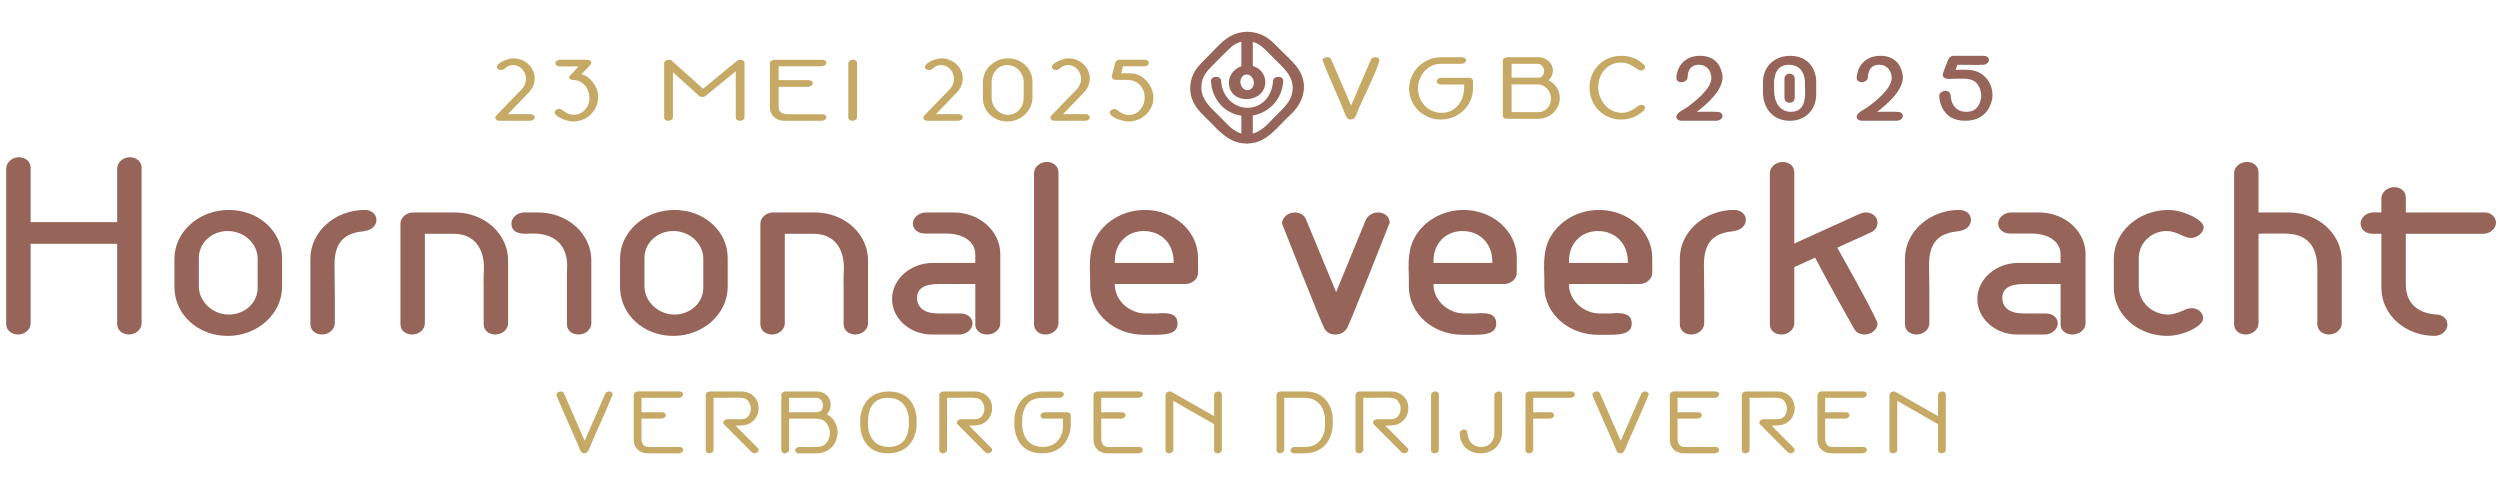 <?xml version="1.0" encoding="UTF-8"?>
<svg xmlns="http://www.w3.org/2000/svg" width="1920" height="381.8" viewBox="0 0 1920 381.8">
  <g id="basis">
    <g>
      <g>
        <path d="M13.71,256.91c-4.9,0-8.95-3.41-8.95-7.88v-119.54c0-4.69,4.48-8.74,9.81-8.74,4.9,0,8.95,3.41,8.95,7.88v41.98h66.48v-41.12c0-4.69,4.47-8.74,9.8-8.74,4.9,0,8.95,3.41,8.95,7.88v119.75c0,4.69-4.48,8.52-9.8,8.52-4.9,0-8.95-3.41-8.95-7.88v-61.79H23.52v61.15c0,4.69-4.47,8.52-9.8,8.52Z" fill="#966459"/>
        <path d="M133.96,198.74c0-20.67,18.75-37.5,41.76-37.5s40.91,16.41,40.91,36.86v22.16c0,20.67-18.75,37.72-41.76,37.72s-40.49-16.41-40.91-36.86v-22.37ZM152.71,220.26c.21,11.51,10.65,21.31,23.01,21.31s22.16-9.16,22.16-20.46v-22.37c0-11.72-10.44-21.31-23.01-21.31s-22.16,9.38-22.16,20.67v22.16Z" fill="#966459"/>
        <path d="M280.15,161.24c5.11,0,8.95,3.19,8.95,7.67s-4.05,8.1-9.38,8.52l-.42.21c-15.34,1.28-22.38,8.95-22.38,25.57v.43c0,7.46.21,14.92.21,22.37v22.37c0,4.47-4.47,8.52-9.8,8.52s-8.95-3.41-8.95-7.88v-50.29c0-20.67,18.75-37.5,41.76-37.5Z" fill="#966459"/>
        <path d="M326.29,248.39c0,4.69-4.47,8.52-9.8,8.52s-8.95-3.41-8.95-7.88v-77.35c0-4.48,4.47-8.52,9.8-8.52h31.96c22.8,0,40.91,16.41,40.91,36.86v48.37c0,4.47-4.47,8.52-9.8,8.52s-8.95-3.41-8.95-7.88v-29.83c0-1.71-.21-3.41,0-6.82,0-2.35.22-4.48.22-6.82,0-14.28-7.04-26-23.23-26h-22.16v68.82ZM454.14,248.39c0,4.47-4.47,8.52-9.8,8.52s-8.95-3.41-8.95-7.88v-40.06c0-1.71.21-2.98.21-4.69,0-15.77-9.37-24.93-26-24.93h-1.92c-1.49,0-2.77.21-3.62.21-7.67,0-11.29-2.56-11.29-7.88,0-4.48,4.47-8.52,9.8-8.52h10.65c22.8,0,40.91,16.41,40.91,36.86v48.37Z" fill="#966459"/>
        <path d="M476.2,198.74c0-20.67,18.75-37.5,41.76-37.5s40.91,16.41,40.91,36.86v22.16c0,20.67-18.75,37.72-41.76,37.72s-40.49-16.41-40.91-36.86v-22.37ZM494.95,220.26c.21,11.51,10.65,21.31,23.01,21.31s22.16-9.16,22.16-20.46v-22.37c0-11.72-10.44-21.31-23.01-21.31s-22.16,9.38-22.16,20.67v22.16Z" fill="#966459"/>
        <path d="M656.84,256.91c-5.11,0-8.95-3.41-8.95-7.88v-29.83c0-1.71-.21-3.41,0-6.82,0-2.35.22-4.48.22-6.82,0-14.28-7.04-26-23.23-26h-22.16v68.82c0,4.47-4.47,8.52-9.8,8.52s-8.95-3.41-8.95-7.88v-77.35c0-4.48,4.48-8.52,9.81-8.52h31.96c22.8,0,40.91,16.41,40.91,36.86v48.37c0,4.47-4.47,8.52-9.8,8.52Z" fill="#966459"/>
        <path d="M749.02,201.94v-6.39c0-9.8-8.73-16.19-22.58-16.19h-16.19c-5.11,0-9.16-3.19-9.16-7.67s4.69-8.52,10.02-8.52h21.31c19.82,0,35.8,14.28,35.8,31.96v53.27c0,4.69-4.69,8.52-10.01,8.52s-9.16-3.2-9.16-7.67v-31.11h-28.34c-11.08,0-16.41,3.62-16.41,10.65,0,7.46,5.75,11.93,15.98,11.93h17.47c5.11,0,9.16,3.2,9.16,7.67s-4.69,8.52-10.02,8.52h-21.31c-16.62,0-30.47-12.15-30.47-27.27s14.06-27.7,31.32-27.7h32.6Z" fill="#966459"/>
        <path d="M803.95,124.38c5.11,0,8.95,3.41,8.95,7.88v116.13c0,4.47-4.47,8.52-9.8,8.52s-8.95-3.41-8.95-7.88v-116.13c0-4.47,4.47-8.52,9.8-8.52Z" fill="#966459"/>
        <path d="M889.43,240.72c.42,0,.85-.21,1.49-.21h2.77c7.24,0,10.65,2.56,10.65,7.88,0,6.18-4.69,8.73-16.19,8.73h-9.59c-23.01,0-41.34-16.41-41.34-37.08v-6.82c0-3.41-.21-5.11-.21-6.82v-.64c0-6.61.43-10.02,1.07-13.42,3.41-17.69,20.88-31.11,41.12-31.11,22.59,0,40.91,16.41,40.91,36.86v11.51c0,4.47-4.47,8.52-9.8,8.52h-54.12v1.07c.21,11.29,10.87,21.31,23.01,21.52h10.23ZM901.36,201.94v-.85c0-13.85-9.37-23.65-23.01-23.65-12.79,0-22.16,9.59-22.16,22.59v1.92h45.17Z" fill="#966459"/>
      </g>
      <g>
        <path d="M1017.19,252.44c-1.92-2.98-32.6-80.54-32.6-80.76,0-4.48,4.47-8.52,9.8-8.52,3.84,0,7.24,1.92,8.52,5.11l23.23,56.04,22.8-55.4c1.49-3.41,5.33-5.75,9.38-5.75,5.11,0,8.95,3.41,8.95,7.88,0,.21-30.04,76.07-32.6,80.76-2.34,3.62-5.11,5.11-9.16,5.11-3.84,0-6.18-1.28-8.31-4.48Z" fill="#966459"/>
        <path d="M1134.2,240.72c.42,0,.85-.21,1.49-.21h2.77c7.24,0,10.65,2.56,10.65,7.88,0,6.18-4.69,8.73-16.19,8.73h-9.59c-23.01,0-41.34-16.41-41.34-37.08v-6.82c0-3.41-.21-5.11-.21-6.82v-.64c0-6.61.43-10.02,1.07-13.42,3.41-17.69,20.88-31.11,41.12-31.11,22.59,0,40.91,16.41,40.91,36.86v11.51c0,4.47-4.47,8.52-9.8,8.52h-54.12v1.07c.21,11.29,10.87,21.31,23.01,21.52h10.23ZM1146.13,201.94v-.85c0-13.85-9.37-23.65-23.01-23.65-12.79,0-22.16,9.59-22.16,22.59v1.92h45.17Z" fill="#966459"/>
        <path d="M1238.26,240.72c.42,0,.85-.21,1.49-.21h2.77c7.24,0,10.65,2.56,10.65,7.88,0,6.18-4.69,8.73-16.19,8.73h-9.59c-23.01,0-41.34-16.41-41.34-37.08v-6.82c0-3.41-.21-5.11-.21-6.82v-.64c0-6.61.43-10.02,1.07-13.42,3.41-17.69,20.88-31.11,41.12-31.11,22.59,0,40.91,16.41,40.91,36.86v11.51c0,4.47-4.47,8.52-9.8,8.52h-54.12v1.07c.21,11.29,10.87,21.31,23.01,21.52h10.23ZM1250.19,201.94v-.85c0-13.85-9.37-23.65-23.01-23.65-12.79,0-22.16,9.59-22.16,22.59v1.92h45.17Z" fill="#966459"/>
        <path d="M1331.86,161.24c5.11,0,8.95,3.19,8.95,7.67s-4.05,8.1-9.38,8.52l-.42.21c-15.34,1.28-22.38,8.95-22.38,25.57v.43c0,7.46.21,14.92.21,22.37v22.37c0,4.47-4.47,8.52-9.8,8.52s-8.95-3.41-8.95-7.88v-50.29c0-20.67,18.75-37.5,41.76-37.5Z" fill="#966459"/>
        <path d="M1368.2,256.91c-5.11,0-8.95-3.2-8.95-7.67v-116.34c0-4.47,4.47-8.52,9.8-8.52s8.95,3.41,8.95,7.88v54.76l50.29-22.8c1.49-.64,3.19-1.07,4.69-1.07,5.11,0,8.95,3.41,8.95,7.88,0,3.2-1.92,5.97-5.11,7.46l-25.78,11.72c20.24,36.01,30.9,56.25,30.9,58.17,0,4.47-4.47,8.52-9.8,8.52-3.41,0-6.61-1.49-8.1-4.26-.64-1.07-1.92-3.41-3.84-6.82-12.36-21.95-21.09-38.14-26.21-47.94l-15.98,7.25v43.26c0,4.47-4.47,8.52-9.8,8.52Z" fill="#966459"/>
        <path d="M1504.76,161.24c5.11,0,8.95,3.19,8.95,7.67s-4.05,8.1-9.38,8.52l-.42.21c-15.34,1.28-22.38,8.95-22.38,25.57v.43c0,7.46.21,14.92.21,22.37v22.37c0,4.47-4.47,8.52-9.8,8.52s-8.95-3.41-8.95-7.88v-50.29c0-20.67,18.75-37.5,41.76-37.5Z" fill="#966459"/>
        <path d="M1582.5,201.94v-6.39c0-9.8-8.73-16.19-22.58-16.19h-16.19c-5.11,0-9.16-3.19-9.16-7.67s4.69-8.52,10.02-8.52h21.31c19.82,0,35.8,14.28,35.8,31.96v53.27c0,4.69-4.69,8.52-10.01,8.52s-9.16-3.2-9.16-7.67v-31.11h-28.34c-11.08,0-16.41,3.62-16.41,10.65,0,7.46,5.75,11.93,15.98,11.93h17.47c5.11,0,9.16,3.2,9.16,7.67s-4.69,8.52-10.01,8.52h-21.31c-16.62,0-30.47-12.15-30.47-27.27s14.06-27.7,31.32-27.7h32.6Z" fill="#966459"/>
        <path d="M1692.44,174.45c0,4.05-4.9,8.31-9.8,8.31-1.49,0-3.84-.64-5.75-1.49-6.39-2.98-9.38-3.84-13-3.84-11.72,0-21.31,9.38-21.31,20.67v22.16c0,11.51,10.23,21.31,22.37,21.31,3.41,0,5.96-.64,12.57-3.41h-.21c1.7-.85,4.26-1.49,5.75-1.49,5.11,0,8.95,3.41,8.95,7.88,0,5.97-15.34,13.42-27.49,13.42-22.8,0-41.13-16.41-41.13-36.86v-22.37c0-20.67,18.96-37.5,41.98-37.5,11.29,0,27.06,7.67,27.06,13.21Z" fill="#966459"/>
        <path d="M1788.66,256.91c-5.11,0-8.95-3.41-8.95-7.88v-42.61c0-17.26-7.46-27.06-25.35-27.06h-14.92c-1.92,0-3.41.21-4.9.21v68.82c0,4.47-4.47,8.52-9.8,8.52s-8.95-3.41-8.95-7.88v-116.13c0-4.47,4.47-8.52,9.8-8.52s8.95,3.41,8.95,7.88v30.9h23.01c22.8,0,40.91,16.41,40.91,36.86v48.37c0,4.47-4.47,8.52-9.8,8.52Z" fill="#966459"/>
        <path d="M1847.67,151.65v11.5h60.3c5.11,0,8.95,3.41,8.95,7.88s-4.47,8.52-9.8,8.52h-59.45v38.99c0,13.85,8.74,22.16,23.65,23.01,5.11.21,8.31,3.62,8.31,7.88,0,4.48-4.48,8.52-9.81,8.52-22.8,0-40.91-16.41-40.91-36.86v-41.55h-7.03c-5.11,0-8.95-3.41-8.95-7.88s4.47-8.52,9.8-8.52h6.18v-10.87c0-4.48,4.48-8.52,9.81-8.52s8.95,3.41,8.95,7.88Z" fill="#966459"/>
      </g>
    </g>
    <g>
      <path d="M464.8,302.44c.53-1.17,1.81-1.81,3.09-1.81,1.17,0,2.66.85,2.66,2.24,0,.85-14.17,32.81-15.66,36.12-.85,2.02-2.13,5.54-3.19,7.35-.64,1.17-1.7,1.81-3.09,1.81-1.17,0-1.81-.43-2.45-1.38-.85-1.28-1.92-4.37-2.56-5.86-1.6-3.62-16.3-36.76-16.3-37.61,0-1.6,1.81-2.66,3.3-2.66.96,0,2.02.43,2.45,1.38l15.98,36.54,15.77-36.12Z" fill="#c5a965"/>
      <path d="M524.61,302.86c0,1.6-1.81,2.66-3.3,2.66h-28.66v11.08h15.98c1.28,0,2.67.85,2.67,2.24,0,1.6-1.81,2.66-3.3,2.66h-15.34v15.98c0,2.02,1.07,4.48,2.99,5.33,1.28.53,3.3.53,4.69.53,7.14,0,14.38-.11,21.63-.11,1.28,0,2.67.85,2.67,2.24,0,1.6-1.81,2.66-3.3,2.66h-23.97c-5.96,0-10.65-4.05-10.65-10.23v-34.63c0-1.6,1.81-2.66,3.3-2.66h31.96c1.28,0,2.67.85,2.67,2.24Z" fill="#c5a965"/>
      <path d="M581.99,344.09c.42.32.64.85.64,1.38,0,1.6-1.81,2.66-3.3,2.66-.75,0-1.49-.32-2.02-.85l-21.2-21.31c-.42-.32-.64-.85-.64-1.38,0-1.6,1.81-2.66,3.3-2.66h7.14c1.81,0,3.73.21,5.43-.21,3.52-.75,5.33-4.48,5.33-7.78,0-2.88-1.49-6.39-4.16-7.67-2.34-1.17-7.99-.85-10.76-.85-4.58,0-9.16.11-13.75.11v39.95c0,1.6-1.81,2.66-3.3,2.66-1.28,0-2.67-.85-2.67-2.24v-42.61c0-1.6,1.81-2.66,3.3-2.66h23.97c7.56,0,13.32,5.22,13.32,12.89,0,6.18-4.26,11.72-10.33,12.89-1.81.32-3.52.42-5.22.42h-2.24l17.15,17.26Z" fill="#c5a965"/>
      <path d="M610.72,345.9c0-1.6,1.81-2.66,3.3-2.66,3.62,0,14.38.53,17.36-.64,3.84-1.49,5.96-6.07,5.96-10.01s-2.13-8.52-5.86-10.23c-1.6-.64-3.09-.75-4.79-.85h-20.67v23.97c0,1.6-1.81,2.66-3.3,2.66-1.28,0-2.67-.85-2.67-2.24v-42.61c0-1.6,1.81-2.66,3.3-2.66h23.97c5.86,0,10.65,4.05,10.65,10.23,0,2.98-1.17,5.54-2.98,7.35,5.22,2.56,8.31,8.2,8.31,13.96,0,1.92-.53,3.94-1.17,5.75-2.34,6.82-8.31,10.23-15.44,10.23h-13.32c-1.28,0-2.66-.85-2.66-2.24ZM627.34,316.6c2.24-.42,4.69-1.06,4.69-5.33,0-3.2-2.02-5.75-5.33-5.75h-20.67v11.08h21.31Z" fill="#c5a965"/>
      <path d="M702.46,334.4c-3.2,9.27-10.98,13.75-20.46,13.75s-16.73-4.26-19.82-13.32c-.85-2.45-1.49-5.01-1.49-7.56v-5.33c0-2.56.64-5.22,1.49-7.56,3.2-9.27,10.98-13.74,20.46-13.74s16.73,4.26,19.82,13.32c.85,2.45,1.49,5.01,1.49,7.57v5.33c0,2.56-.64,5.22-1.49,7.56ZM697.98,327.26v-5.43c0-1.92-.42-3.84-.96-5.54-2.34-7.25-7.46-10.76-15.02-10.76-11.3,0-15.34,8.1-15.34,18.33v3.09c0,1.92.43,3.84.96,5.54,2.34,7.24,7.46,10.76,15.02,10.76,8.1,0,13.32-4.37,14.92-12.36.21-1.06.21-2.45.42-3.62Z" fill="#c5a965"/>
      <path d="M761.34,344.09c.42.32.64.85.64,1.38,0,1.6-1.81,2.66-3.3,2.66-.75,0-1.49-.32-2.02-.85l-21.2-21.31c-.42-.32-.64-.85-.64-1.38,0-1.6,1.81-2.66,3.3-2.66h7.14c1.81,0,3.73.21,5.43-.21,3.52-.75,5.33-4.48,5.33-7.78,0-2.88-1.49-6.39-4.16-7.67-2.34-1.17-7.99-.85-10.76-.85-4.58,0-9.16.11-13.75.11v39.95c0,1.6-1.81,2.66-3.3,2.66-1.28,0-2.67-.85-2.67-2.24v-42.61c0-1.6,1.81-2.66,3.3-2.66h23.97c7.56,0,13.32,5.22,13.32,12.89,0,6.18-4.26,11.72-10.33,12.89-1.81.32-3.52.42-5.22.42h-2.24l17.15,17.26Z" fill="#c5a965"/>
      <path d="M817.01,302.86c0,1.6-1.81,2.66-3.3,2.66h-9.48c-7.57,0-13.32.11-17.16,7.67-1.17,2.35-2.02,5.65-2.02,8.31v5.43c0,1.92.43,3.73.96,5.54,2.34,7.24,7.46,10.76,15.02,10.76,9.48,0,15.34-6.92,15.34-15.98v-5.75h-14.6c-1.17,0-2.66-.85-2.66-2.24,0-1.6,1.81-2.66,3.3-2.66h17.26c1.17,0,2.67.85,2.67,2.24v7.99c0,2.56-.64,5.22-1.49,7.56-3.2,9.16-10.87,13.75-20.46,13.75s-16.73-4.26-19.82-13.32c-.85-2.45-1.49-5.01-1.49-7.56v-5.33c0-2.56.64-5.22,1.49-7.56,3.2-9.27,10.87-13.74,20.46-13.74h13.32c1.17,0,2.67.85,2.67,2.24Z" fill="#c5a965"/>
      <path d="M877.7,302.86c0,1.6-1.81,2.66-3.3,2.66h-28.66v11.08h15.98c1.28,0,2.67.85,2.67,2.24,0,1.6-1.81,2.66-3.3,2.66h-15.34v15.98c0,2.02,1.07,4.48,2.99,5.33,1.28.53,3.3.53,4.69.53,7.14,0,14.38-.11,21.63-.11,1.28,0,2.67.85,2.67,2.24,0,1.6-1.81,2.66-3.3,2.66h-23.97c-5.96,0-10.65-4.05-10.65-10.23v-34.63c0-1.6,1.81-2.66,3.3-2.66h31.96c1.28,0,2.67.85,2.67,2.24Z" fill="#c5a965"/>
      <path d="M935.09,348.14c-1.28,0-2.67-.85-2.67-2.24v-20.13l-31.32-17.9v37.61c0,1.6-1.81,2.66-3.3,2.66-1.28,0-2.67-.85-2.67-2.24v-42.61c0-1.6,1.81-2.66,3.3-2.66.53,0,1.07.11,1.49.43l32.49,18.54v-16.3c0-1.6,1.81-2.66,3.3-2.66,1.28,0,2.67.85,2.67,2.24v42.62c0,1.6-1.81,2.66-3.3,2.66Z" fill="#c5a965"/>
      <path d="M991.12,345.9c0-1.6,1.81-2.66,3.3-2.66,3.84,0,7.88.43,11.72-.32,7.24-1.49,11.5-8.63,11.5-15.66v-5.43c0-1.92-.42-3.73-.96-5.54-2.34-7.25-7.46-10.76-15.02-10.76h-15.34v39.95c0,1.6-1.81,2.66-3.3,2.66-1.28,0-2.67-.85-2.67-2.24v-42.61c0-1.6,1.81-2.66,3.3-2.66h18.64c11.29,0,18.75,6.18,20.88,17.26.43,2.13.43,4.26.43,6.5,0,13.53-7.35,23.76-22.06,23.76h-7.78c-1.28,0-2.67-.85-2.67-2.24Z" fill="#c5a965"/>
      <path d="M1081,344.09c.42.32.64.85.64,1.38,0,1.6-1.81,2.66-3.3,2.66-.75,0-1.49-.32-2.02-.85l-21.2-21.31c-.42-.32-.64-.85-.64-1.38,0-1.6,1.81-2.66,3.3-2.66h7.14c1.81,0,3.73.21,5.43-.21,3.52-.75,5.33-4.48,5.33-7.78,0-2.88-1.49-6.39-4.16-7.67-2.34-1.17-7.99-.85-10.76-.85-4.58,0-9.16.11-13.75.11v39.95c0,1.6-1.81,2.66-3.3,2.66-1.28,0-2.67-.85-2.67-2.24v-42.61c0-1.6,1.81-2.66,3.3-2.66h23.97c7.56,0,13.32,5.22,13.32,12.89,0,6.18-4.26,11.72-10.33,12.89-1.81.32-3.52.42-5.22.42h-2.24l17.15,17.26Z" fill="#c5a965"/>
      <path d="M1101.73,348.14c-1.28,0-2.67-.85-2.67-2.24v-42.61c0-1.6,1.81-2.66,3.3-2.66,1.28,0,2.66.85,2.66,2.24v42.62c0,1.6-1.81,2.66-3.3,2.66Z" fill="#c5a965"/>
      <path d="M1147.68,332.59v-29.3c0-1.6,1.81-2.66,3.3-2.66,1.28,0,2.67.85,2.67,2.24v28.77c0,9.8-6.82,16.52-16.62,16.52-9.27,0-15.98-6.39-15.98-15.56,0-1.6,1.81-2.66,3.3-2.66,2.98,0,2.45,2.34,2.87,4.47,1.17,5.54,4.69,8.84,10.44,8.84,6.29,0,10.01-4.69,10.01-10.65Z" fill="#c5a965"/>
      <path d="M1206.18,305.52h-28.66v11.08h13.32c1.28,0,2.66.85,2.66,2.24,0,1.6-1.81,2.66-3.3,2.66h-12.68v23.97c0,1.6-1.81,2.66-3.3,2.66-1.28,0-2.67-.85-2.67-2.24v-42.61c0-1.6,1.81-2.66,3.3-2.66h31.96c1.28,0,2.67.85,2.67,2.24,0,1.6-1.81,2.66-3.3,2.66Z" fill="#c5a965"/>
      <path d="M1260.49,302.44c.53-1.17,1.81-1.81,3.09-1.81,1.17,0,2.66.85,2.66,2.24,0,.85-14.17,32.81-15.66,36.12-.85,2.02-2.13,5.54-3.19,7.35-.64,1.17-1.7,1.81-3.09,1.81-1.17,0-1.81-.43-2.45-1.38-.85-1.28-1.92-4.37-2.56-5.86-1.6-3.62-16.3-36.76-16.3-37.61,0-1.6,1.81-2.66,3.3-2.66.96,0,2.02.43,2.45,1.38l15.98,36.54,15.77-36.12Z" fill="#c5a965"/>
      <path d="M1320.31,302.86c0,1.6-1.81,2.66-3.3,2.66h-28.66v11.08h15.98c1.28,0,2.67.85,2.67,2.24,0,1.6-1.81,2.66-3.3,2.66h-15.34v15.98c0,2.02,1.07,4.48,2.99,5.33,1.28.53,3.3.53,4.69.53,7.14,0,14.38-.11,21.63-.11,1.28,0,2.67.85,2.67,2.24,0,1.6-1.81,2.66-3.3,2.66h-23.97c-5.96,0-10.65-4.05-10.65-10.23v-34.63c0-1.6,1.81-2.66,3.3-2.66h31.96c1.28,0,2.67.85,2.67,2.24Z" fill="#c5a965"/>
      <path d="M1377.69,344.09c.42.32.64.85.64,1.38,0,1.6-1.81,2.66-3.3,2.66-.75,0-1.49-.32-2.02-.85l-21.2-21.31c-.42-.32-.64-.85-.64-1.38,0-1.6,1.81-2.66,3.3-2.66h7.14c1.81,0,3.73.21,5.43-.21,3.52-.75,5.33-4.48,5.33-7.78,0-2.88-1.49-6.39-4.16-7.67-2.34-1.17-7.99-.85-10.76-.85-4.58,0-9.16.11-13.75.11v39.95c0,1.6-1.81,2.66-3.3,2.66-1.28,0-2.67-.85-2.67-2.24v-42.61c0-1.6,1.81-2.66,3.3-2.66h23.97c7.56,0,13.32,5.22,13.32,12.89,0,6.18-4.26,11.72-10.33,12.89-1.81.32-3.52.42-5.22.42h-2.24l17.15,17.26Z" fill="#c5a965"/>
      <path d="M1433.69,302.86c0,1.6-1.81,2.66-3.3,2.66h-28.66v11.08h15.98c1.28,0,2.67.85,2.67,2.24,0,1.6-1.81,2.66-3.3,2.66h-15.34v15.98c0,2.02,1.07,4.48,2.99,5.33,1.28.53,3.3.53,4.69.53,7.14,0,14.38-.11,21.63-.11,1.28,0,2.67.85,2.67,2.24,0,1.6-1.81,2.66-3.3,2.66h-23.97c-5.96,0-10.65-4.05-10.65-10.23v-34.63c0-1.6,1.81-2.66,3.3-2.66h31.96c1.28,0,2.67.85,2.67,2.24Z" fill="#c5a965"/>
      <path d="M1491.08,348.14c-1.28,0-2.67-.85-2.67-2.24v-20.13l-31.32-17.9v37.61c0,1.6-1.81,2.66-3.3,2.66-1.28,0-2.67-.85-2.67-2.24v-42.61c0-1.6,1.81-2.66,3.3-2.66.53,0,1.07.11,1.49.43l32.49,18.54v-16.3c0-1.6,1.81-2.66,3.3-2.66,1.28,0,2.67.85,2.67,2.24v42.62c0,1.6-1.81,2.66-3.3,2.66Z" fill="#c5a965"/>
    </g>
  </g>
  <g id="figuurtje">
    <g>
      <g>
        <path d="M1052.91,45.76c.43-1.08,1.83-1.83,3.33-1.83,1.72,0,3.12.97,3.12,2.04,0,4.09-13.02,31.09-15.92,37.54l-.86,2.37c-.54,1.51-1.08,2.9-1.94,4.19-.86,1.29-1.83,1.72-3.33,1.72-1.4,0-2.04-.43-2.8-1.4-.86-1.29-1.4-2.58-2.04-4.19l-2.69-6.56c-4.09-9.47-14.09-32.27-14.09-33.77,0-.86,2.04-1.94,3.66-1.94,1.4,0,2.47.65,2.9,1.51l15.38,35.6,15.27-35.28Z" fill="#c5a965"/>
        <path d="M1106.54,64.91c-1.72,0-3.12-1.18-3.12-2.47,0-1.51,1.61-2.69,3.55-2.69h21.19c1.72,0,3.12,1.08,3.12,2.37v5.81c0,13.12-11.19,23.88-24.74,23.88s-24.31-10.65-24.31-23.77,10.97-24.09,24.74-24.09h15.81c1.72,0,3.12,1.08,3.12,2.37,0,1.51-1.72,2.69-3.66,2.69h-16.03c-9.79,0-17.21,9.25-17.21,18.93,0,10.33,7.96,18.72,18.18,18.72s17.32-8.39,17.32-20.11v-1.61h-17.96Z" fill="#c5a965"/>
        <path d="M1157.37,91.26c-1.83,0-3.23-.97-3.23-2.37v-42.27c0-1.51,1.72-2.69,3.66-2.69h23.77c6.02,0,11.08,4.63,11.08,10.22,0,2.58-1.18,5.49-3.23,7.53,5.27,2.8,8.5,7.85,8.5,13.55,0,8.93-7.53,16.03-16.78,16.03h-23.77ZM1181.67,59.64c2.37,0,4.19-2.26,4.19-5.06,0-3.12-2.26-5.59-4.84-5.59h-20.11v10.65h20.76ZM1181.67,86.1c5.27,0,9.47-4.52,9.47-10.33,0-6.13-4.63-10.97-10.33-10.97h-19.9v21.3h20.76Z" fill="#c5a965"/>
        <path d="M1260.58,48.02l.54.43c1.18.97,2.37,1.83,2.37,3.01,0,1.4-1.72,2.69-3.23,2.69-1.29,0-2.47-.75-3.98-1.83-2.58-1.83-6.13-4.3-11.51-4.3-9.9,0-17.32,8.17-17.32,18.82s7.96,19.79,18.07,19.79c5.27,0,8.82-2.58,11.29-4.3,1.4-.97,2.58-1.83,3.76-1.83,1.51,0,2.9,1.08,2.9,2.37,0,.75-.43,1.4-1.83,2.69-4.52,3.98-10.33,6.24-16.57,6.24-13.66,0-24.31-10.65-24.31-24.52s10.54-24.42,24.42-24.42c6.02,0,11.4,1.83,15.38,5.16Z" fill="#c5a965"/>
      </g>
      <g>
        <path d="M1378.35,75.05c0,2.63-2,3.89-3.89,3.89-2,0-4-1.26-4-3.89v-14.47c0-2.63,2-4,4-4,1.89,0,3.89,1.37,3.89,4v14.47Z" fill="#966459"/>
        <g>
          <path d="M1296.26,57.16c-.22.97,0,2.04-.32,3.01-.54,1.94-2.69,3.01-4.63,3.01-1.83,0-3.87-1.18-3.87-3.23s.54-4.09,1.18-5.92c2.69-7.53,9.25-11.19,16.99-11.19s13.55,3.33,16.13,10.65c.65,1.94,1.18,3.87,1.18,5.92,0,10.22-12.26,20.87-19.79,26.46,2.8,0,16.24-.32,17.64.32,1.18.54,2.15,1.4,2.15,2.8,0,2.37-2.69,3.76-4.73,3.76h-26.89c-1.83,0-3.87-1.08-3.87-3.12,0-.97.54-1.83,1.18-2.47,1.61-1.72,4.63-3.12,6.67-4.52,6.13-4.3,19.04-14.52,19.04-22.59,0-5.7-3.55-10.33-9.57-10.33-4.95,0-7.64,2.69-8.5,7.42Z" fill="#966459"/>
          <path d="M1394.84,72.55c0,11.83-8.39,20.22-20.22,20.22-13.02,0-20.65-9.68-20.65-21.94v-7.74c0-12.05,8.93-20.22,20.87-20.22,8.71,0,15.7,3.98,18.72,12.48.75,2.15,1.29,4.41,1.29,6.78v10.43ZM1386.34,71.58c0-1.4-.11-3.01-.11-4.41,0-.86-.11-2.69,0-3.98-.22-1.08-.22-2.69-.43-3.55-1.29-6.24-5.38-9.9-11.83-9.9-9.04,0-11.51,7.1-11.51,14.95,0,1.83.11,3.76.11,5.59,0,7.85,4.19,15.6,12.91,15.6s10.86-7.1,10.86-14.31Z" fill="#966459"/>
          <path d="M1434.75,57.16c-.22.97,0,2.04-.32,3.01-.54,1.94-2.69,3.01-4.63,3.01-1.83,0-3.87-1.18-3.87-3.23s.54-4.09,1.18-5.92c2.69-7.53,9.25-11.19,16.99-11.19s13.55,3.33,16.13,10.65c.65,1.94,1.18,3.87,1.18,5.92,0,10.22-12.26,20.87-19.79,26.46,2.8,0,16.24-.32,17.64.32,1.18.54,2.15,1.4,2.15,2.8,0,2.37-2.69,3.76-4.73,3.76h-26.89c-1.83,0-3.87-1.08-3.87-3.12,0-.97.54-1.83,1.18-2.47,1.61-1.72,4.63-3.12,6.67-4.52,6.13-4.3,19.04-14.52,19.04-22.59,0-5.7-3.55-10.33-9.57-10.33-4.95,0-7.64,2.69-8.5,7.42Z" fill="#966459"/>
          <path d="M1527.53,45.98c0,1.72-1.51,3.01-3.01,3.55-1.08.43-8.28.32-9.68.32-3.76,0-7.74-.11-11.51-.11l-1.4,3.87c4.3,0,8.82-.43,13.12.43,9.14,1.83,15.17,9.68,15.17,18.93,0,2.15-.43,4.41-1.18,6.45-3.01,8.93-10.43,13.34-19.68,13.34s-15.7-3.98-18.72-12.48c-.75-2.15-1.29-4.52-1.29-6.78s2.69-3.76,4.73-3.76c1.4,0,2.9.54,3.55,1.83.54.97.54,3.23.75,4.41,1.29,6.24,5.38,9.9,11.83,9.9,5.49,0,8.82-2.58,10.54-7.74.54-1.51.86-3.12.86-4.63,0-2.15-.65-4.73-1.61-6.67-3.01-6.24-8.18-6.45-14.31-6.45-3.01,0-5.92.22-8.93.22-2.04,0-4.73-.65-4.73-3.23,0-.97,1.4-4.3,1.83-5.49l1.61-4.19c1.08-2.8,1.83-4.84,5.27-4.84h22.91c1.83,0,3.87,1.08,3.87,3.12Z" fill="#966459"/>
        </g>
      </g>
      <path d="M999.54,57.52c-2.85-7.18-9.4-12.43-14.81-17.9-4.27-4.24-8.31-8.97-13.68-11.88-3.64-2.02-7.81-3.12-12.01-3.28-.8-.17-1.66-.16-2.46.02-3.46.17-6.88.98-9.98,2.46-6.71,3.14-11.02,8.35-16.26,13.64-3.28,3.43-7.04,6.89-9.88,10.24l-.17.2c-6.58,7.59-8.23,19.11-3.46,28.03,2.72,5.41,7.58,9.74,11.98,14.04,8.08,8.34,15.63,16.75,27.6,17.1.91.2,1.89.18,2.79-.07.38-.03.75-.03,1.13-.08,13-1.02,20.78-12.72,30.13-21.33,8.87-7.88,13.98-19.63,9.08-31.2ZM957.32,57.2c3.38-.07,5.69,3.4,5.65,6.48-.04,2.89-2.13,5.8-5.24,5.54-3.3-.28-4.84-3.31-5.18-6.24.23-2.73,1.61-5.71,4.77-5.78ZM992.68,69.3c-.66,9.68-9.49,15.77-15.62,22.43-4.31,4.85-9.23,9.32-14.92,10.86v-13.86c12.88-2.21,22.81-13.11,23.32-26.54.17-4.42-7.64-4.08-7.79-.06-.42,10.86-8.01,20.62-19.52,20.65-11.31.03-19.89-9.64-20.31-20.59-.17-4.41-7.94-4.04-7.79-.06.52,13.6,10.03,24.83,23.32,26.72v13.64c-.89-.26-1.79-.56-2.72-.98-5.44-2.55-9.38-7.51-13.57-11.68-6.78-6.69-15.47-13.73-14.32-24.36.17-6.02,4.14-10.97,8.18-14.91,4.23-4.18,9.97-10.18,14.47-14.3l.2-.17c2.19-2.02,4.9-3.38,7.76-4.05v18.79c-5.28,1.81-9.31,6.56-9.63,12.39-.02.3,0,.57.05.83,0,.04-.01.08,0,.13.92,16.99,28.11,15.31,27.96-1.37-.05-5.93-4.24-10.59-9.61-12.18v-18.46c1.41.38,2.78.93,4.05,1.68,4.66,2.66,8.5,7.31,12.36,11.17,6.77,6.59,15.37,13.8,14.12,24.31Z" fill="#966459"/>
    </g>
    <g>
      <path d="M388.06,52.28c-1.06.85-2.02,1.49-3.41,1.49-1.7,0-3.09-1.06-3.09-2.34,0-2.77,7.56-6.61,12.89-6.61,8.84,0,16.19,7.03,16.19,15.34,0,3.94-1.6,7.78-4.26,10.55l-16.3,16.94h17.37c1.7,0,3.19,1.17,3.19,2.45,0,1.49-1.7,2.66-3.62,2.66h-23.54c-1.71,0-3.09-1.07-3.09-2.35,0-.53.21-1.17.75-1.7l16.41-16.94c3.19-3.09,6.39-6.18,6.39-11.19,0-5.86-4.58-10.65-10.02-10.65-2.77,0-4.47,1.28-5.86,2.34Z" fill="#c5a965"/>
      <path d="M429.66,51c-1.7,0-3.09-1.17-3.09-2.45,0-1.49,1.6-2.66,3.52-2.66h20.99c1.7,0,3.09,1.06,3.09,2.34,0,1.39-4.69,5.86-7.24,8.21-.53.53-.43.32-.64.53,6.39,1.07,13.1,9.48,13.1,17.26,0,10.76-8.41,19.07-19.28,19.07-5.76,0-14.17-4.16-14.17-6.93,0-1.49,1.6-2.77,3.52-2.77.85,0,1.6.32,3.3,1.6,2.56,1.81,4.69,2.98,7.88,2.98,6.71,0,12.04-5.75,12.04-12.89,0-7.78-5.44-13.85-12.47-13.85-1.81,0-3.19-.96-3.19-2.35l7.24-8.1h-14.6Z" fill="#c5a965"/>
      <path d="M568.16,92.77c-1.49,0-3.09-.85-3.09-2.35v-35.69l-23.23,18.96c-.64.53-1.49.75-2.45.75-.85,0-1.71-.11-2.24-.64l-20.35-18.32v34.63c0,1.7-1.92,2.66-3.52,2.66-1.49,0-3.19-.85-3.19-2.35v-41.87c0-1.7,2.02-2.66,3.62-2.66.85,0,1.7.21,2.24.75l23.97,21.52,26.21-21.52c.64-.53,1.6-.75,2.56-.75,1.49,0,3.09.85,3.09,2.34v41.87c0,1.7-2.02,2.66-3.62,2.66Z" fill="#c5a965"/>
      <path d="M634.64,48.23c0,1.49-1.81,2.67-3.62,2.67h-33.03v10.65h23.01c1.81,0,3.19,1.06,3.19,2.34,0,1.49-1.81,2.77-3.62,2.77h-22.59v15.56c0,3.84,2.45,5.54,7.88,5.54h25.57c1.81,0,3.19.96,3.19,2.24,0,1.49-1.81,2.77-3.62,2.77h-28.77c-6.07,0-10.97-4.47-10.97-10.12v-33.98c0-1.49,1.81-2.77,3.62-2.77h36.55c1.81,0,3.19,1.06,3.19,2.34Z" fill="#c5a965"/>
      <path d="M655.11,45.89c1.49,0,3.09.85,3.09,2.34v41.87c0,1.7-1.92,2.66-3.52,2.66-1.49,0-3.19-.85-3.19-2.35v-41.87c0-1.7,2.02-2.66,3.62-2.66Z" fill="#c5a965"/>
      <path d="M716.79,52.28c-1.06.85-2.02,1.49-3.41,1.49-1.7,0-3.09-1.06-3.09-2.34,0-2.77,7.56-6.61,12.89-6.61,8.84,0,16.19,7.03,16.19,15.34,0,3.94-1.6,7.78-4.26,10.55l-16.3,16.94h17.37c1.7,0,3.19,1.17,3.19,2.45,0,1.49-1.7,2.66-3.62,2.66h-23.54c-1.71,0-3.09-1.07-3.09-2.35,0-.53.21-1.17.75-1.7l16.41-16.94c3.19-3.09,6.39-6.18,6.39-11.19,0-5.86-4.58-10.65-10.02-10.65-2.77,0-4.47,1.28-5.86,2.34Z" fill="#c5a965"/>
      <path d="M792.91,74.87c0,10.33-8.95,18.43-19.29,18.43s-18.75-7.78-18.75-18.01v-12.04c0-10.33,8.95-18.43,19.29-18.43s18.75,7.78,18.75,18.01v12.04ZM786.2,63.26c0-7.14-5.54-13.32-12.57-13.32s-12.04,5.96-12.04,12.89v12.04c0,7.14,5.54,13.32,12.57,13.32s12.04-5.96,12.04-12.89v-12.04Z" fill="#c5a965"/>
      <path d="M814.39,52.28c-1.06.85-2.02,1.49-3.41,1.49-1.7,0-3.09-1.06-3.09-2.34,0-2.77,7.56-6.61,12.89-6.61,8.84,0,16.19,7.03,16.19,15.34,0,3.94-1.6,7.78-4.26,10.55l-16.3,16.94h17.37c1.7,0,3.19,1.17,3.19,2.45,0,1.49-1.7,2.66-3.62,2.66h-23.54c-1.71,0-3.09-1.07-3.09-2.35,0-.53.21-1.17.75-1.7l16.41-16.94c3.19-3.09,6.39-6.18,6.39-11.19,0-5.86-4.58-10.65-10.02-10.65-2.77,0-4.47,1.28-5.86,2.34Z" fill="#c5a965"/>
      <path d="M882.31,48.23c0,1.71-1.92,2.67-3.52,2.67h-16.3l-1.38,5.43h7.56c8.95,0,17.15,9.27,17.15,18.86s-8.42,18.11-19.29,18.11c-3.19,0-14.17-2.77-14.17-6.82,0-1.7,1.92-2.77,3.3-2.77.96,0,1.7.32,3.41,1.6,1.81,1.27,4.26,2.98,7.88,2.98,6.93,0,12.15-6.07,12.15-13.53s-5.43-13.42-13.32-13.42h-8.52c-2.24,0-3.52-1.6-3.52-2.45l2.77-10.87c.53-1.38,1.92-2.13,3.52-2.13h19.18c1.49,0,3.09.85,3.09,2.34Z" fill="#c5a965"/>
    </g>
  </g>
</svg>
